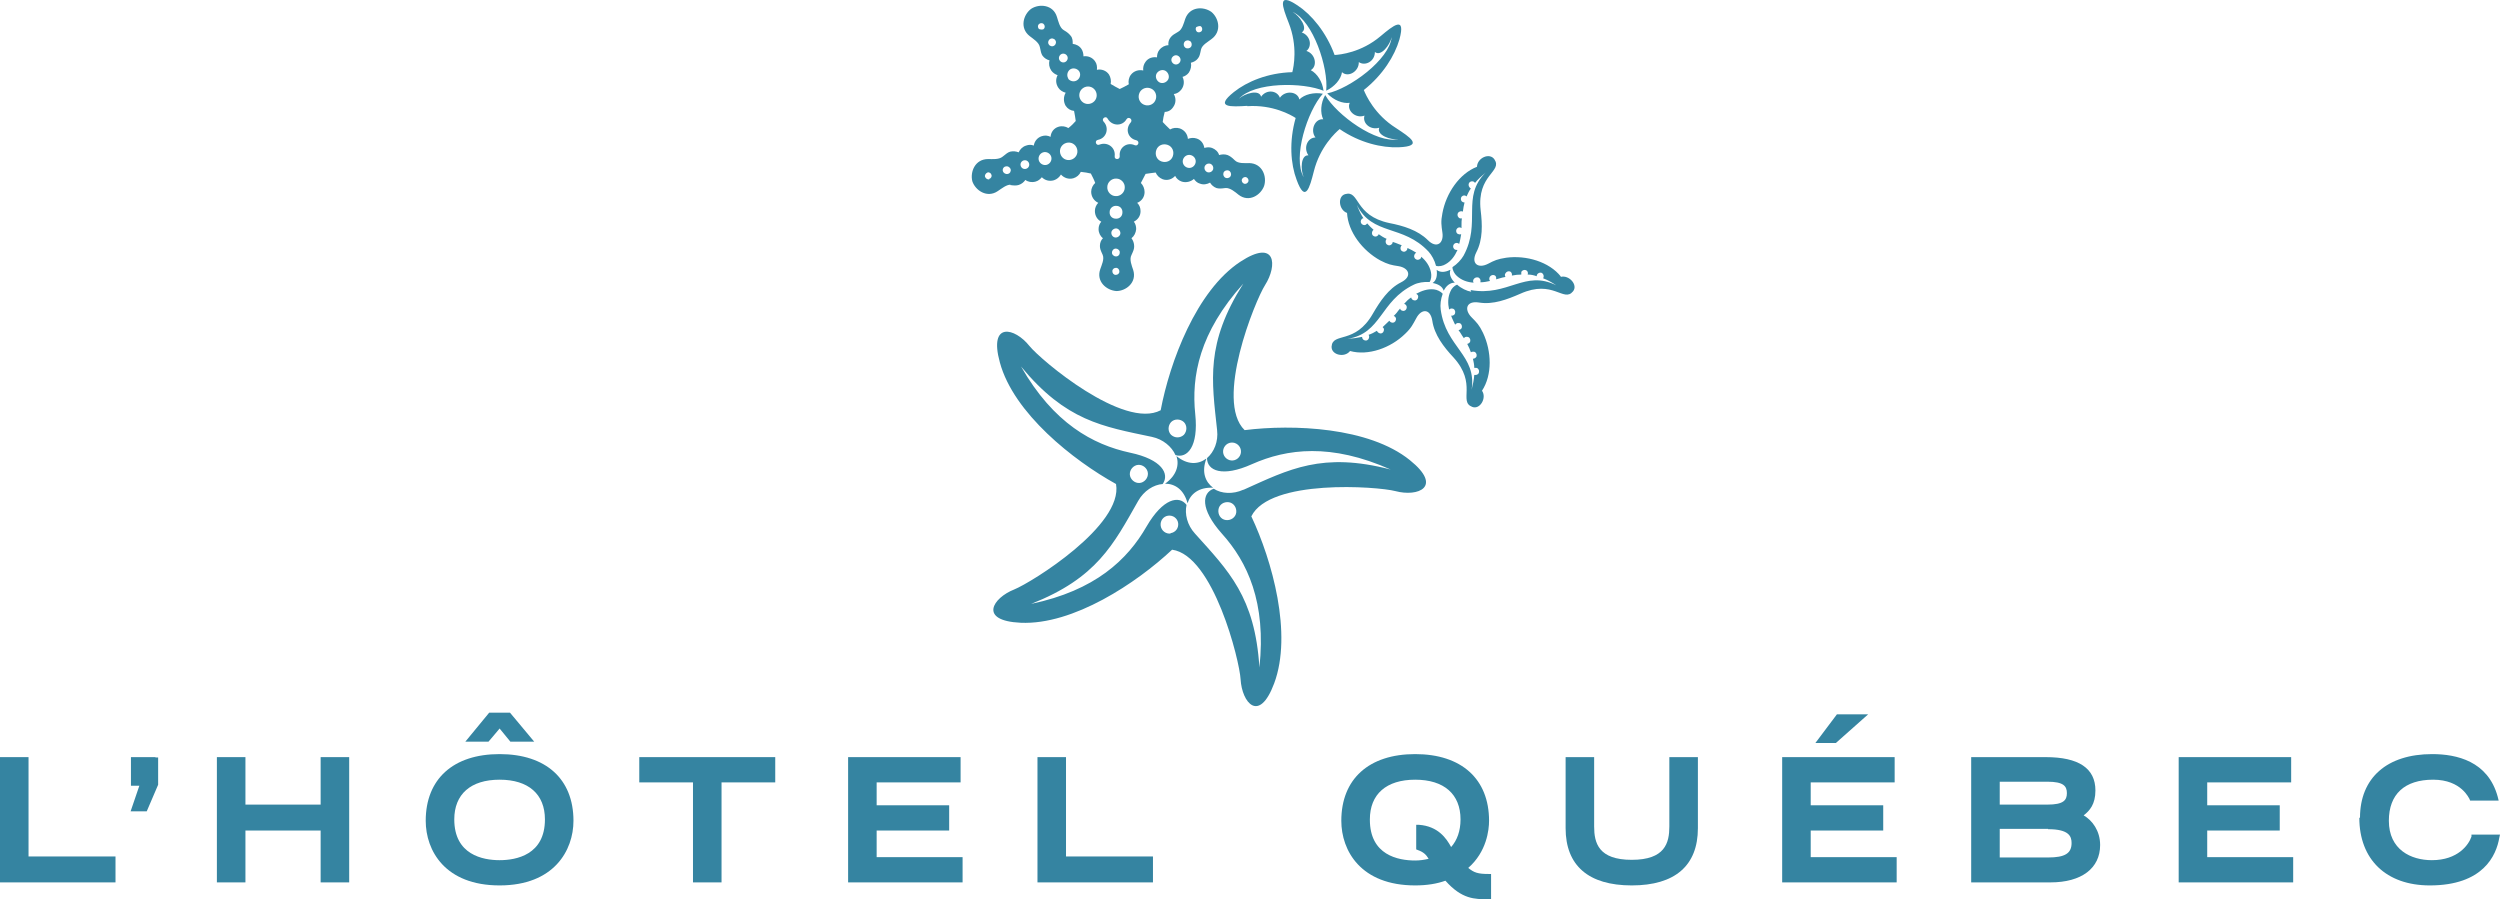 <?xml version="1.0" encoding="UTF-8"?>
<svg xmlns="http://www.w3.org/2000/svg" xmlns:xlink="http://www.w3.org/1999/xlink" width="114px" height="41.005px" viewBox="0 0 114 41.005" version="1.1">
  <title>HJ_logos-hotels_NB [Récupéré]_L'hôtelQuébec_foncé</title>
  <g id="Page-1" stroke="none" stroke-width="1" fill="none" fill-rule="evenodd">
    <g id="HJ_logos-hotels_NB-[Récupéré]_L'hôtelQuébec_foncé" transform="translate(0, -0)" fill="#3584A1" fill-rule="nonzero">
      <path d="M54.994,20.92 C54.642,21.181 54.152,21.211 53.647,20.797 C53.785,21.211 53.647,21.687 53.127,22.056 C53.571,22.056 53.984,22.317 54.152,22.947 C54.29,22.517 54.673,22.21 55.316,22.24 C54.964,21.979 54.78,21.519 55.01,20.92 L55.01,20.92 L54.994,20.92 Z" id="Path"></path>
      <path d="M51.749,21.242 C51.948,21.135 52.193,21.227 52.3,21.426 C52.407,21.626 52.315,21.872 52.116,21.979 C51.917,22.087 51.672,21.995 51.565,21.795 C51.458,21.595 51.55,21.35 51.749,21.242 L51.749,21.242 Z M56.372,23.377 C56.342,23.592 56.127,23.745 55.898,23.714 C55.668,23.684 55.53,23.469 55.561,23.238 C55.591,23.008 55.806,22.87 56.035,22.901 C56.25,22.931 56.403,23.146 56.372,23.377 L56.372,23.377 Z M56.694,22.332 C56.219,22.547 55.699,22.517 55.346,22.286 C54.811,22.471 54.719,23.208 55.714,24.329 C56.878,25.619 57.75,27.461 57.429,30.44 C57.23,27.216 56.02,26.033 54.489,24.329 C54.137,23.945 54.015,23.438 54.106,23.023 C53.77,22.578 53.035,22.716 52.284,24.006 C51.412,25.526 49.942,26.924 47.018,27.538 C50.019,26.356 50.769,24.835 51.902,22.839 C52.162,22.378 52.606,22.102 53.019,22.071 C53.341,21.611 52.989,20.95 51.534,20.643 C49.835,20.275 48.044,19.307 46.558,16.712 C48.61,19.2 50.279,19.446 52.529,19.922 C53.035,20.029 53.433,20.367 53.601,20.751 C54.137,20.92 54.658,20.367 54.504,18.893 C54.321,17.158 54.688,15.161 56.694,12.935 C54.964,15.668 55.255,17.342 55.5,19.614 C55.561,20.137 55.362,20.613 55.04,20.889 C55.04,21.457 55.729,21.78 57.092,21.165 C58.684,20.459 60.69,20.198 63.415,21.411 C60.292,20.597 58.791,21.396 56.709,22.332 L56.709,22.332 L56.694,22.332 Z M53.387,24.329 C53.172,24.359 52.958,24.206 52.927,23.975 C52.897,23.745 53.05,23.546 53.264,23.515 C53.494,23.484 53.693,23.638 53.724,23.853 C53.754,24.083 53.601,24.283 53.371,24.313 L53.371,24.313 L53.387,24.329 Z M53.402,19.246 C53.555,19.092 53.815,19.092 53.984,19.246 C54.137,19.399 54.137,19.66 53.984,19.829 C53.815,19.983 53.571,19.983 53.402,19.829 C53.249,19.676 53.249,19.415 53.402,19.246 L53.402,19.246 Z M56.372,20.229 C56.571,20.336 56.648,20.582 56.541,20.781 C56.434,20.981 56.189,21.058 55.99,20.95 C55.79,20.843 55.714,20.597 55.821,20.398 C55.928,20.198 56.173,20.121 56.372,20.229 L56.372,20.229 Z M64.288,20.981 C62.42,19.476 58.96,19.338 56.755,19.614 C55.377,18.278 57.23,13.718 57.689,12.996 C58.255,12.105 58.194,10.862 56.556,11.937 C54.55,13.257 53.341,16.513 52.927,18.708 C51.243,19.599 47.477,16.436 46.941,15.775 C46.283,14.946 45.073,14.639 45.594,16.528 C46.222,18.847 48.947,20.996 50.891,22.071 L50.891,22.071 C51.228,23.96 47.048,26.555 46.252,26.878 C45.272,27.262 44.599,28.306 46.543,28.398 C48.947,28.505 51.825,26.586 53.448,25.066 C55.331,25.327 56.525,30.118 56.571,30.978 C56.633,32.037 57.413,33.005 58.102,31.162 C58.944,28.905 58.01,25.557 57.061,23.546 C57.903,21.826 62.803,22.179 63.629,22.394 C64.655,22.67 65.819,22.21 64.288,20.981 L64.288,20.981 L64.288,20.981 Z" id="Shape"></path>
      <path d="M45.119,8.174 C45.043,8.205 44.951,8.144 44.92,8.067 C44.89,7.99 44.951,7.898 45.027,7.867 C45.104,7.837 45.196,7.898 45.211,7.975 C45.242,8.052 45.18,8.144 45.104,8.159 L45.104,8.159 L45.119,8.174 Z M45.854,7.591 C45.946,7.56 46.053,7.622 46.084,7.714 C46.114,7.806 46.053,7.913 45.961,7.929 C45.869,7.959 45.762,7.898 45.732,7.806 C45.701,7.714 45.762,7.606 45.854,7.591 L45.854,7.591 Z M46.681,7.314 C46.788,7.284 46.895,7.345 46.926,7.453 C46.956,7.56 46.895,7.668 46.788,7.698 C46.681,7.729 46.574,7.668 46.543,7.56 C46.512,7.453 46.574,7.345 46.681,7.314 L46.681,7.314 Z M47.569,6.946 C47.722,6.9 47.89,6.992 47.936,7.146 C47.982,7.299 47.89,7.468 47.737,7.514 C47.584,7.56 47.416,7.468 47.37,7.314 C47.324,7.161 47.416,6.992 47.569,6.946 L47.569,6.946 Z M48.625,6.516 C48.84,6.455 49.054,6.577 49.115,6.792 C49.176,7.007 49.054,7.222 48.84,7.284 C48.625,7.345 48.411,7.222 48.35,7.007 C48.288,6.792 48.411,6.577 48.625,6.516 L48.625,6.516 Z M48.717,3.583 C48.625,3.445 48.671,3.26 48.794,3.168 C48.932,3.076 49.115,3.122 49.207,3.245 C49.299,3.383 49.253,3.568 49.115,3.66 C48.977,3.752 48.794,3.706 48.702,3.583 L48.702,3.583 L48.717,3.583 Z M49.391,4.013 C49.575,3.89 49.82,3.936 49.942,4.12 C50.064,4.305 50.019,4.55 49.835,4.673 C49.651,4.796 49.406,4.75 49.284,4.566 C49.161,4.381 49.207,4.136 49.391,4.013 L49.391,4.013 Z M50.325,5.549 C50.202,5.41 50.432,5.257 50.508,5.41 C50.707,5.763 51.182,5.763 51.366,5.441 C51.458,5.287 51.672,5.441 51.565,5.579 C51.289,5.886 51.442,6.316 51.81,6.393 C51.994,6.439 51.902,6.685 51.749,6.623 C51.381,6.455 51.014,6.746 51.06,7.115 C51.075,7.299 50.799,7.299 50.83,7.115 C50.876,6.716 50.493,6.455 50.141,6.593 C49.973,6.669 49.896,6.408 50.064,6.378 C50.463,6.301 50.585,5.84 50.34,5.564 L50.34,5.564 L50.325,5.549 Z M52.009,4.151 C52.147,3.982 52.392,3.952 52.575,4.09 C52.744,4.228 52.774,4.474 52.637,4.658 C52.499,4.827 52.254,4.858 52.07,4.719 C51.902,4.581 51.871,4.335 52.009,4.151 L52.009,4.151 Z M52.774,3.307 C52.882,3.184 53.065,3.153 53.188,3.26 C53.31,3.368 53.341,3.552 53.234,3.675 C53.127,3.798 52.943,3.829 52.82,3.721 C52.698,3.614 52.667,3.429 52.774,3.307 L52.774,3.307 Z M53.249,6.608 C53.463,6.685 53.555,6.915 53.479,7.13 C53.402,7.345 53.172,7.437 52.958,7.36 C52.744,7.284 52.652,7.053 52.728,6.838 C52.805,6.623 53.035,6.531 53.249,6.608 L53.249,6.608 Z M50.876,8.942 C50.662,8.942 50.478,8.743 50.493,8.528 C50.493,8.313 50.692,8.128 50.907,8.144 C51.121,8.144 51.305,8.343 51.289,8.558 C51.289,8.773 51.09,8.958 50.876,8.942 L50.876,8.942 Z M50.876,9.971 C50.707,9.971 50.585,9.833 50.6,9.664 C50.6,9.495 50.753,9.372 50.907,9.387 C51.075,9.387 51.197,9.526 51.182,9.695 C51.182,9.863 51.044,9.986 50.876,9.971 L50.876,9.971 Z M50.876,10.831 C50.769,10.831 50.677,10.739 50.677,10.616 C50.677,10.508 50.784,10.416 50.891,10.416 C50.998,10.416 51.09,10.524 51.09,10.631 C51.09,10.739 50.983,10.831 50.876,10.831 L50.876,10.831 Z M50.876,11.691 C50.784,11.691 50.692,11.599 50.707,11.507 C50.707,11.414 50.799,11.322 50.891,11.338 C50.983,11.338 51.075,11.43 51.06,11.522 C51.06,11.629 50.968,11.706 50.876,11.691 L50.876,11.691 Z M50.876,12.535 C50.784,12.535 50.723,12.459 50.723,12.366 C50.723,12.274 50.799,12.213 50.891,12.213 C50.983,12.213 51.044,12.29 51.044,12.382 C51.044,12.474 50.968,12.535 50.876,12.535 L50.876,12.535 Z M48.595,2.815 C48.503,2.877 48.38,2.846 48.319,2.754 C48.258,2.662 48.288,2.539 48.38,2.477 C48.472,2.416 48.595,2.447 48.656,2.539 C48.717,2.631 48.687,2.754 48.595,2.815 L48.595,2.815 Z M48.074,2.078 C47.998,2.14 47.875,2.109 47.829,2.032 C47.768,1.955 47.799,1.832 47.875,1.786 C47.952,1.725 48.074,1.756 48.12,1.832 C48.181,1.909 48.151,2.032 48.074,2.078 L48.074,2.078 Z M47.569,1.341 C47.569,1.341 47.4,1.372 47.355,1.295 C47.309,1.218 47.324,1.126 47.4,1.08 C47.477,1.034 47.569,1.049 47.615,1.126 C47.661,1.203 47.645,1.295 47.569,1.341 L47.569,1.341 Z M53.463,2.6 C53.54,2.508 53.662,2.493 53.754,2.569 C53.846,2.646 53.861,2.769 53.785,2.861 C53.708,2.953 53.586,2.969 53.494,2.892 C53.402,2.815 53.387,2.692 53.463,2.6 L53.463,2.6 Z M54.015,1.909 C54.076,1.832 54.183,1.817 54.275,1.878 C54.351,1.94 54.367,2.063 54.305,2.14 C54.244,2.216 54.122,2.232 54.045,2.17 C53.969,2.109 53.953,2.001 54.015,1.909 L54.015,1.909 Z M54.55,1.234 C54.55,1.234 54.703,1.157 54.765,1.203 C54.826,1.249 54.841,1.356 54.795,1.418 C54.734,1.479 54.642,1.495 54.581,1.449 C54.52,1.387 54.504,1.295 54.55,1.234 L54.55,1.234 Z M53.953,7.253 C54.015,7.099 54.183,7.023 54.336,7.084 C54.489,7.146 54.566,7.314 54.504,7.468 C54.443,7.622 54.275,7.698 54.122,7.637 C53.969,7.575 53.892,7.407 53.953,7.253 L53.953,7.253 Z M54.933,7.591 C54.979,7.483 55.086,7.437 55.193,7.468 C55.301,7.514 55.346,7.622 55.316,7.729 C55.27,7.837 55.163,7.883 55.056,7.852 C54.948,7.806 54.902,7.698 54.933,7.591 L54.933,7.591 Z M55.79,7.883 C55.821,7.79 55.928,7.744 56.02,7.775 C56.112,7.806 56.158,7.913 56.127,8.005 C56.097,8.098 55.99,8.144 55.898,8.113 C55.806,8.082 55.76,7.975 55.79,7.883 L55.79,7.883 Z M56.633,8.174 C56.663,8.098 56.755,8.052 56.832,8.082 C56.908,8.113 56.954,8.205 56.923,8.282 C56.893,8.359 56.801,8.405 56.724,8.374 C56.648,8.343 56.602,8.251 56.633,8.174 L56.633,8.174 Z M46.038,8.435 C46.252,8.466 46.344,8.466 46.451,8.435 C46.589,8.389 46.681,8.313 46.757,8.205 C46.88,8.297 47.048,8.328 47.217,8.282 C47.339,8.251 47.431,8.174 47.508,8.082 C47.645,8.22 47.844,8.282 48.059,8.22 C48.197,8.174 48.304,8.082 48.38,7.959 C48.518,8.113 48.732,8.19 48.947,8.128 C49.1,8.082 49.222,7.975 49.284,7.837 C49.467,7.852 49.605,7.883 49.743,7.913 C49.804,8.036 49.881,8.174 49.942,8.343 C49.835,8.435 49.758,8.589 49.758,8.743 C49.758,8.958 49.881,9.157 50.08,9.249 C49.988,9.341 49.927,9.48 49.927,9.618 C49.927,9.833 50.034,10.017 50.218,10.109 C50.141,10.201 50.095,10.309 50.095,10.447 C50.095,10.616 50.172,10.769 50.294,10.862 C50.202,10.954 50.156,11.077 50.156,11.215 C50.156,11.338 50.187,11.414 50.279,11.614 C50.371,11.814 50.233,12.09 50.172,12.274 C49.973,12.843 50.463,13.242 50.907,13.272 L50.907,13.272 C51.351,13.272 51.856,12.873 51.672,12.305 C51.611,12.121 51.488,11.829 51.595,11.629 C51.687,11.43 51.718,11.353 51.718,11.23 C51.718,11.092 51.672,10.969 51.595,10.862 C51.718,10.769 51.795,10.616 51.81,10.447 C51.81,10.324 51.779,10.201 51.703,10.109 C51.886,10.017 52.009,9.848 52.009,9.633 C52.009,9.48 51.963,9.357 51.856,9.249 C52.055,9.172 52.193,8.988 52.193,8.758 C52.193,8.604 52.131,8.451 52.024,8.343 C52.101,8.19 52.177,8.052 52.239,7.929 C52.376,7.913 52.529,7.883 52.698,7.867 C52.759,8.005 52.866,8.113 53.019,8.174 C53.234,8.251 53.448,8.174 53.586,8.021 C53.647,8.144 53.754,8.236 53.892,8.282 C54.091,8.343 54.305,8.282 54.443,8.159 C54.504,8.251 54.596,8.343 54.719,8.374 C54.872,8.435 55.04,8.405 55.178,8.328 C55.239,8.435 55.346,8.528 55.469,8.574 C55.576,8.604 55.668,8.604 55.882,8.574 C56.097,8.558 56.326,8.758 56.479,8.881 C56.954,9.249 57.49,8.896 57.643,8.481 C57.781,8.052 57.566,7.453 56.969,7.437 C56.77,7.437 56.464,7.468 56.311,7.314 C56.158,7.161 56.081,7.115 55.974,7.069 C55.836,7.023 55.714,7.038 55.591,7.069 C55.546,6.915 55.423,6.808 55.27,6.746 C55.147,6.7 55.025,6.716 54.918,6.746 C54.887,6.547 54.765,6.378 54.566,6.316 C54.428,6.27 54.29,6.286 54.168,6.332 C54.152,6.117 54.015,5.932 53.8,5.856 C53.647,5.81 53.494,5.825 53.356,5.902 C53.218,5.779 53.127,5.671 53.019,5.564 C53.035,5.426 53.065,5.272 53.111,5.103 C53.264,5.103 53.402,5.026 53.494,4.888 C53.632,4.704 53.632,4.474 53.525,4.289 C53.662,4.274 53.785,4.197 53.877,4.074 C53.999,3.905 54.015,3.69 53.923,3.506 C54.03,3.475 54.137,3.414 54.214,3.307 C54.305,3.168 54.336,2.999 54.305,2.861 C54.428,2.831 54.55,2.769 54.627,2.662 C54.703,2.569 54.719,2.477 54.765,2.262 C54.811,2.047 55.086,1.909 55.239,1.786 C55.729,1.433 55.576,0.819 55.239,0.543 C54.872,0.281 54.244,0.297 54.045,0.865 C53.984,1.049 53.907,1.356 53.724,1.449 C53.54,1.556 53.463,1.602 53.387,1.694 C53.295,1.802 53.264,1.94 53.28,2.063 C53.127,2.063 52.973,2.14 52.866,2.278 C52.79,2.37 52.759,2.493 52.759,2.616 C52.56,2.585 52.361,2.646 52.239,2.815 C52.147,2.938 52.116,3.076 52.131,3.214 C51.932,3.168 51.703,3.23 51.565,3.414 C51.473,3.537 51.442,3.706 51.473,3.844 C51.32,3.936 51.182,3.998 51.06,4.059 C50.937,3.998 50.799,3.921 50.646,3.829 C50.677,3.69 50.646,3.522 50.57,3.399 C50.447,3.214 50.218,3.138 50.019,3.184 C50.034,3.046 50.019,2.907 49.927,2.784 C49.804,2.616 49.605,2.539 49.406,2.569 C49.406,2.447 49.376,2.324 49.314,2.232 C49.222,2.093 49.069,2.017 48.916,2.001 C48.916,1.878 48.916,1.74 48.824,1.633 C48.748,1.541 48.687,1.479 48.503,1.372 C48.319,1.264 48.258,0.957 48.197,0.773 C48.028,0.205 47.385,0.159 47.018,0.404 C46.666,0.665 46.482,1.28 46.956,1.648 C47.11,1.771 47.37,1.925 47.416,2.14 C47.462,2.355 47.477,2.447 47.538,2.539 C47.615,2.646 47.737,2.723 47.86,2.754 C47.814,2.907 47.844,3.076 47.936,3.214 C48.013,3.322 48.105,3.383 48.227,3.429 C48.135,3.598 48.135,3.813 48.258,3.998 C48.334,4.12 48.472,4.197 48.595,4.228 C48.488,4.412 48.488,4.643 48.595,4.827 C48.687,4.965 48.824,5.042 48.977,5.057 C49.008,5.226 49.039,5.38 49.054,5.518 C48.962,5.625 48.855,5.733 48.717,5.84 C48.595,5.763 48.426,5.733 48.273,5.779 C48.059,5.84 47.921,6.025 47.906,6.24 C47.783,6.178 47.645,6.163 47.508,6.209 C47.309,6.27 47.171,6.439 47.14,6.639 C47.033,6.593 46.911,6.593 46.788,6.639 C46.635,6.685 46.512,6.808 46.451,6.946 C46.329,6.9 46.206,6.884 46.068,6.915 C45.961,6.946 45.885,7.007 45.716,7.146 C45.548,7.284 45.257,7.253 45.058,7.253 C44.461,7.253 44.231,7.837 44.338,8.266 L44.338,8.266 C44.476,8.681 45.012,9.05 45.502,8.712 C45.67,8.604 45.9,8.405 46.114,8.42 L46.114,8.42 L46.038,8.435 Z" id="Shape"></path>
      <path d="M60.353,4.151 C60.307,3.721 60.062,3.353 59.771,3.199 C60.093,3.015 59.985,2.447 59.572,2.324 C59.848,2.109 59.756,1.617 59.358,1.479 C59.664,1.295 59.266,0.727 58.944,0.543 C59.878,0.957 60.583,3.092 60.475,4.136 C60.858,3.952 61.149,3.614 61.195,3.291 C61.471,3.552 61.976,3.26 61.961,2.831 C62.251,3.03 62.695,2.8 62.695,2.37 C62.971,2.6 63.384,2.047 63.461,1.694 C63.354,2.723 61.547,4.044 60.521,4.259 C60.812,4.566 61.226,4.735 61.547,4.689 C61.394,5.026 61.807,5.426 62.221,5.272 C62.114,5.61 62.481,5.948 62.894,5.825 C62.757,6.163 63.415,6.393 63.767,6.347 C62.757,6.562 60.95,5.241 60.429,4.335 C60.215,4.704 60.2,5.149 60.338,5.441 C59.97,5.395 59.725,5.932 59.985,6.27 C59.633,6.27 59.419,6.731 59.664,7.084 C59.312,7.053 59.297,7.744 59.45,8.082 C58.929,7.192 59.618,5.057 60.322,4.274 C59.909,4.197 59.48,4.305 59.251,4.535 C59.174,4.166 58.608,4.105 58.363,4.458 C58.24,4.12 57.75,4.059 57.505,4.412 C57.429,4.059 56.755,4.259 56.495,4.504 C57.184,3.737 59.419,3.737 60.384,4.151 L60.384,4.151 L60.353,4.151 Z M56.878,4.842 C58.041,4.765 58.868,5.241 59.082,5.38 L59.082,5.38 C58.776,6.455 58.853,7.483 59.128,8.205 C59.526,9.295 59.725,8.543 59.909,7.821 C60.185,6.7 60.904,6.04 61.088,5.886 C62.006,6.516 63.017,6.746 63.782,6.716 C64.946,6.669 64.288,6.255 63.66,5.84 C62.68,5.226 62.282,4.335 62.19,4.105 C63.063,3.414 63.599,2.539 63.813,1.802 C64.119,0.681 63.522,1.172 62.956,1.648 C62.068,2.401 61.103,2.493 60.858,2.508 C60.475,1.464 59.802,0.665 59.174,0.251 C58.21,-0.394 58.485,0.328 58.761,1.034 C59.189,2.109 58.99,3.061 58.929,3.291 C57.811,3.322 56.862,3.721 56.265,4.197 C55.362,4.919 56.127,4.873 56.878,4.827 L56.878,4.827 L56.878,4.842 Z" id="Shape"></path>
      <path d="M66.125,12.305 C65.911,12.413 65.681,12.443 65.512,12.305 C65.543,12.551 65.512,12.781 65.329,12.904 C65.574,12.95 65.773,13.058 65.834,13.257 C65.941,13.042 66.11,12.889 66.339,12.889 C66.171,12.72 66.064,12.505 66.14,12.305 L66.14,12.305 L66.125,12.305 Z" id="Path"></path>
      <path d="M67.089,13.303 C66.89,13.272 66.63,13.15 66.446,12.981 C66.309,13.027 66.186,13.165 66.14,13.288 C66.018,13.549 66.018,13.841 66.079,14.117 C66.11,14.086 66.171,14.056 66.217,14.071 C66.309,14.071 66.37,14.163 66.355,14.255 C66.355,14.347 66.263,14.409 66.171,14.393 C66.171,14.393 66.171,14.393 66.171,14.393 C66.217,14.532 66.293,14.67 66.355,14.808 C66.385,14.762 66.446,14.716 66.523,14.731 C66.615,14.731 66.676,14.823 66.661,14.916 C66.661,14.992 66.584,15.038 66.508,15.054 C66.538,15.084 66.554,15.131 66.584,15.161 C66.645,15.253 66.691,15.346 66.753,15.422 C66.783,15.376 66.844,15.346 66.906,15.361 C66.998,15.361 67.059,15.453 67.044,15.545 C67.044,15.622 66.967,15.668 66.906,15.683 C66.982,15.822 67.028,15.944 67.074,16.067 C67.105,16.037 67.151,16.037 67.197,16.037 C67.288,16.037 67.35,16.144 67.334,16.221 C67.334,16.298 67.243,16.359 67.166,16.359 C67.197,16.497 67.227,16.635 67.227,16.774 C67.258,16.774 67.273,16.774 67.304,16.774 C67.396,16.774 67.457,16.866 67.442,16.958 C67.442,17.05 67.35,17.111 67.258,17.096 C67.258,17.096 67.243,17.096 67.227,17.096 C67.212,17.311 67.166,17.526 67.105,17.772 C67.35,16.19 65.926,15.837 65.696,14.117 C65.666,13.902 65.696,13.641 65.788,13.395 C65.696,13.288 65.528,13.211 65.39,13.196 C65.099,13.165 64.839,13.257 64.579,13.395 C64.624,13.426 64.67,13.457 64.67,13.518 C64.67,13.61 64.624,13.687 64.533,13.702 C64.441,13.702 64.364,13.656 64.349,13.564 L64.349,13.564 C64.226,13.641 64.119,13.749 64.027,13.856 C64.089,13.871 64.135,13.917 64.15,13.994 C64.15,14.086 64.104,14.163 64.012,14.178 C63.936,14.178 63.859,14.148 63.844,14.071 C63.813,14.102 63.782,14.148 63.752,14.178 C63.691,14.271 63.614,14.347 63.553,14.409 C63.614,14.424 63.645,14.47 63.66,14.532 C63.66,14.624 63.614,14.701 63.522,14.716 C63.446,14.716 63.384,14.685 63.354,14.624 C63.247,14.731 63.139,14.823 63.048,14.916 C63.078,14.946 63.109,14.977 63.109,15.023 C63.109,15.115 63.063,15.192 62.971,15.207 C62.894,15.207 62.818,15.161 62.787,15.084 C62.665,15.161 62.542,15.223 62.405,15.269 C62.42,15.284 62.435,15.315 62.435,15.346 C62.435,15.438 62.389,15.514 62.297,15.53 C62.205,15.53 62.129,15.484 62.114,15.392 C62.114,15.392 62.114,15.376 62.114,15.361 C61.899,15.407 61.685,15.438 61.44,15.453 C63.017,15.207 62.91,13.733 64.471,12.981 C64.655,12.889 64.931,12.843 65.191,12.858 C65.268,12.735 65.283,12.566 65.252,12.413 C65.191,12.121 65.023,11.89 64.808,11.706 C64.808,11.752 64.778,11.814 64.716,11.829 C64.64,11.875 64.533,11.829 64.502,11.752 C64.456,11.675 64.502,11.568 64.579,11.522 C64.579,11.522 64.579,11.522 64.579,11.522 C64.456,11.445 64.318,11.368 64.18,11.307 C64.18,11.368 64.15,11.43 64.089,11.46 C64.012,11.507 63.905,11.46 63.874,11.384 C63.844,11.307 63.874,11.23 63.92,11.184 C63.874,11.169 63.828,11.153 63.798,11.138 C63.691,11.092 63.599,11.061 63.507,11.031 C63.507,11.092 63.476,11.138 63.415,11.169 C63.338,11.215 63.231,11.169 63.201,11.092 C63.17,11.031 63.185,10.938 63.231,10.892 C63.093,10.831 62.971,10.754 62.864,10.677 C62.864,10.723 62.818,10.754 62.787,10.769 C62.711,10.816 62.604,10.769 62.573,10.693 C62.542,10.616 62.573,10.524 62.634,10.478 C62.527,10.386 62.42,10.278 62.343,10.186 C62.328,10.201 62.313,10.232 62.282,10.247 C62.205,10.293 62.098,10.247 62.068,10.171 C62.022,10.094 62.068,9.986 62.144,9.956 C62.144,9.956 62.16,9.956 62.175,9.956 C62.052,9.771 61.961,9.572 61.869,9.341 C62.588,10.769 63.966,10.217 65.145,11.476 C65.283,11.629 65.421,11.875 65.482,12.121 C65.62,12.167 65.803,12.121 65.926,12.044 C66.171,11.906 66.339,11.675 66.462,11.399 C66.416,11.399 66.355,11.399 66.309,11.353 C66.247,11.292 66.247,11.184 66.309,11.123 C66.37,11.061 66.477,11.061 66.538,11.123 C66.538,11.123 66.538,11.123 66.538,11.123 C66.584,10.969 66.6,10.831 66.63,10.677 C66.569,10.708 66.492,10.677 66.446,10.647 C66.385,10.585 66.385,10.478 66.446,10.416 C66.508,10.355 66.584,10.355 66.645,10.401 C66.645,10.355 66.645,10.309 66.645,10.263 C66.645,10.155 66.645,10.048 66.661,9.956 C66.6,9.971 66.538,9.956 66.508,9.91 C66.446,9.848 66.446,9.741 66.508,9.679 C66.569,9.633 66.645,9.618 66.707,9.649 C66.722,9.495 66.753,9.357 66.783,9.234 C66.737,9.234 66.707,9.219 66.661,9.188 C66.6,9.126 66.6,9.019 66.661,8.958 C66.722,8.896 66.814,8.896 66.875,8.958 C66.936,8.819 66.998,8.696 67.074,8.589 C67.044,8.589 67.028,8.574 67.013,8.543 C66.952,8.481 66.952,8.374 67.013,8.313 C67.074,8.251 67.181,8.251 67.243,8.313 C67.243,8.313 67.243,8.328 67.258,8.343 C67.396,8.174 67.564,8.021 67.748,7.867 C66.615,8.988 67.564,10.14 66.737,11.66 C66.63,11.844 66.446,12.044 66.232,12.182 C66.232,12.32 66.324,12.489 66.431,12.581 C66.645,12.781 66.921,12.873 67.197,12.889 C67.166,12.843 67.166,12.781 67.197,12.735 C67.243,12.658 67.334,12.628 67.426,12.658 C67.503,12.704 67.533,12.796 67.503,12.873 C67.503,12.873 67.503,12.873 67.503,12.873 C67.656,12.873 67.809,12.843 67.947,12.812 C67.901,12.766 67.901,12.689 67.932,12.628 C67.977,12.551 68.069,12.52 68.146,12.551 C68.222,12.581 68.238,12.658 68.222,12.735 C68.268,12.735 68.314,12.704 68.345,12.704 C68.452,12.674 68.544,12.643 68.651,12.628 C68.62,12.581 68.605,12.52 68.651,12.459 C68.697,12.382 68.789,12.351 68.865,12.382 C68.927,12.413 68.957,12.489 68.942,12.566 C69.095,12.535 69.233,12.52 69.371,12.52 C69.371,12.474 69.371,12.428 69.371,12.397 C69.417,12.32 69.508,12.29 69.585,12.32 C69.662,12.351 69.692,12.443 69.662,12.52 C69.815,12.52 69.952,12.551 70.075,12.597 C70.075,12.566 70.075,12.551 70.09,12.52 C70.136,12.443 70.228,12.413 70.305,12.443 C70.381,12.489 70.412,12.581 70.381,12.658 C70.381,12.658 70.381,12.674 70.366,12.689 C70.565,12.766 70.764,12.873 70.963,13.011 C69.539,12.29 68.758,13.534 67.059,13.226 L67.059,13.226 L67.089,13.303 Z M71.177,12.612 C70.641,11.937 69.6,11.629 68.682,11.752 C68.284,11.814 68.146,11.875 67.855,12.029 C67.411,12.259 67.059,12.029 67.319,11.507 C67.625,10.923 67.595,10.232 67.518,9.587 C67.334,7.959 68.529,7.837 68.146,7.268 C67.932,6.946 67.365,7.192 67.35,7.606 C66.554,7.913 65.941,8.804 65.773,9.725 C65.696,10.109 65.727,10.278 65.773,10.601 C65.849,11.092 65.512,11.353 65.114,10.954 C64.655,10.493 63.981,10.293 63.354,10.171 C61.746,9.833 62.006,8.666 61.348,8.85 C60.981,8.942 61.042,9.572 61.425,9.71 C61.471,10.57 62.129,11.43 62.94,11.875 C63.293,12.059 63.461,12.09 63.767,12.136 C64.257,12.213 64.41,12.612 63.89,12.873 C63.308,13.165 62.925,13.749 62.604,14.301 C61.792,15.729 60.766,15.131 60.72,15.806 C60.705,16.19 61.317,16.328 61.562,16.006 C62.389,16.236 63.415,15.868 64.073,15.223 C64.364,14.946 64.425,14.793 64.579,14.516 C64.808,14.071 65.222,14.056 65.313,14.624 C65.405,15.269 65.834,15.822 66.278,16.298 C67.38,17.511 66.492,18.309 67.135,18.555 C67.488,18.693 67.809,18.14 67.579,17.818 C68.054,17.096 68.023,16.021 67.625,15.177 C67.457,14.823 67.334,14.701 67.105,14.47 C66.753,14.117 66.86,13.702 67.442,13.795 C68.085,13.902 68.728,13.656 69.325,13.395 C70.825,12.72 71.3,13.81 71.728,13.288 C71.973,12.996 71.545,12.52 71.162,12.628 L71.162,12.628 L71.177,12.612 Z" id="Shape"></path>
      <path d="M23.195,32.498 L22.307,32.498 L21.22,33.819 L22.276,33.819 C22.276,33.819 22.659,33.373 22.782,33.22 C22.904,33.373 23.272,33.819 23.272,33.819 L24.359,33.819 L23.256,32.498 L23.195,32.498" id="Path"></path>
      <polyline id="Path" points="84.88 32.575 83.762 32.575 82.782 33.88 83.716 33.88 85.186 32.575 84.88 32.575"></polyline>
      <polyline id="Path" points="1.179 34.525 0 34.525 0 40.237 5.267 40.237 5.267 39.055 1.301 39.055 1.301 34.525 1.179 34.525"></polyline>
      <path d="M7.089,34.525 L5.971,34.525 L5.971,35.83 L6.354,35.83 C6.277,36.06 5.956,36.997 5.956,36.997 L6.691,36.997 L7.211,35.784 L7.211,34.54 L7.089,34.54" id="Path"></path>
      <polyline id="Path" points="15.8 34.525 14.621 34.525 14.621 36.69 11.192 36.69 11.192 34.525 9.89 34.525 9.89 40.237 11.192 40.237 11.192 37.872 14.621 37.872 14.621 40.237 15.923 40.237 15.923 34.525 15.8 34.525"></polyline>
      <path d="M19.413,37.427 C19.413,38.794 20.301,40.375 22.782,40.375 C25.262,40.375 26.15,38.778 26.15,37.427 C26.15,35.523 24.894,34.387 22.782,34.387 C20.669,34.387 19.413,35.523 19.413,37.427 L19.413,37.427 L19.413,37.427 Z M20.715,37.366 C20.715,36.214 21.465,35.554 22.782,35.554 C24.098,35.554 24.849,36.214 24.849,37.366 C24.849,38.978 23.547,39.224 22.782,39.224 C22.016,39.224 20.715,38.978 20.715,37.366" id="Shape"></path>
      <polyline id="Path" points="35.214 34.525 29.151 34.525 29.151 35.677 31.6 35.677 31.6 40.237 32.902 40.237 32.902 35.677 35.351 35.677 35.351 34.525 35.229 34.525"></polyline>
      <polyline id="Path" points="43.695 34.525 38.674 34.525 38.674 40.237 43.894 40.237 43.894 39.086 39.975 39.086 39.975 37.872 43.282 37.872 43.282 36.721 39.975 36.721 39.975 35.677 43.803 35.677 43.803 34.525 43.68 34.525"></polyline>
      <polyline id="Path" points="48.488 34.525 47.309 34.525 47.309 40.237 52.575 40.237 52.575 39.055 48.61 39.055 48.61 34.525 48.488 34.525"></polyline>
      <path d="M61.164,37.427 C61.164,38.794 62.052,40.375 64.533,40.375 C65.068,40.375 65.528,40.299 65.911,40.16 C66.661,41.005 67.243,41.005 67.87,41.005 L67.993,41.005 L67.993,39.853 L67.87,39.853 C67.396,39.853 67.212,39.792 66.952,39.577 C67.794,38.84 67.901,37.842 67.901,37.427 C67.901,35.523 66.645,34.387 64.533,34.387 C62.42,34.387 61.164,35.523 61.164,37.427 L61.164,37.427 L61.164,37.427 Z M62.466,37.366 C62.466,36.214 63.216,35.554 64.533,35.554 C65.849,35.554 66.6,36.214 66.6,37.366 C66.6,37.888 66.446,38.318 66.171,38.625 C65.956,38.226 65.574,37.673 64.701,37.611 L64.579,37.611 C64.579,37.611 64.579,38.732 64.579,38.732 L64.655,38.763 C64.915,38.855 65.038,38.978 65.145,39.162 C64.946,39.208 64.747,39.239 64.533,39.239 C63.752,39.239 62.466,38.993 62.466,37.381" id="Shape"></path>
      <path d="M77.317,34.525 L76.122,34.525 L76.122,37.688 C76.122,38.441 75.923,39.208 74.408,39.208 C72.892,39.208 72.693,38.441 72.693,37.688 L72.693,34.525 L71.392,34.525 L71.392,37.765 C71.392,39.469 72.433,40.375 74.408,40.375 C76.383,40.375 77.424,39.469 77.424,37.765 L77.424,34.525 L77.301,34.525" id="Path"></path>
      <polyline id="Path" points="86.288 34.525 81.267 34.525 81.267 40.237 86.488 40.237 86.488 39.086 82.568 39.086 82.568 37.872 85.875 37.872 85.875 36.721 82.568 36.721 82.568 35.677 86.396 35.677 86.396 34.525 86.273 34.525"></polyline>
      <path d="M90.009,34.525 L89.886,34.525 L89.886,40.237 L93.5,40.237 C94.923,40.237 95.766,39.592 95.766,38.533 C95.766,37.888 95.413,37.412 95.015,37.181 C95.291,36.966 95.551,36.675 95.551,36.045 C95.551,35.032 94.786,34.525 93.285,34.525 L89.994,34.525 L90.009,34.525 Z M93.362,35.646 C94.097,35.646 94.25,35.846 94.25,36.168 C94.25,36.49 94.097,36.69 93.362,36.69 L91.188,36.69 L91.188,35.646 L93.362,35.646 L93.362,35.646 Z M93.392,37.811 C94.342,37.811 94.464,38.134 94.464,38.441 C94.464,38.917 94.158,39.101 93.392,39.101 L91.188,39.101 L91.188,37.796 L93.392,37.796" id="Shape"></path>
      <polyline id="Path" points="104.37 34.525 99.348 34.525 99.348 40.237 104.569 40.237 104.569 39.086 100.649 39.086 100.649 37.872 103.956 37.872 103.956 36.721 100.649 36.721 100.649 35.677 104.477 35.677 104.477 34.525 104.355 34.525"></polyline>
      <path d="M107.585,37.289 C107.585,39.193 108.81,40.375 110.8,40.375 C113.234,40.375 113.832,39.009 113.969,38.195 L114,38.057 L112.699,38.057 L112.699,38.149 C112.576,38.517 112.086,39.224 110.892,39.224 C109.943,39.224 108.932,38.748 108.932,37.427 C108.932,36.214 109.652,35.554 110.953,35.554 C112.255,35.554 112.591,36.429 112.607,36.429 L112.637,36.506 L113.939,36.506 L113.893,36.322 C113.449,34.709 112.025,34.387 110.907,34.387 C108.84,34.387 107.616,35.477 107.616,37.289" id="Path"></path>
    </g>
  </g>
</svg>
